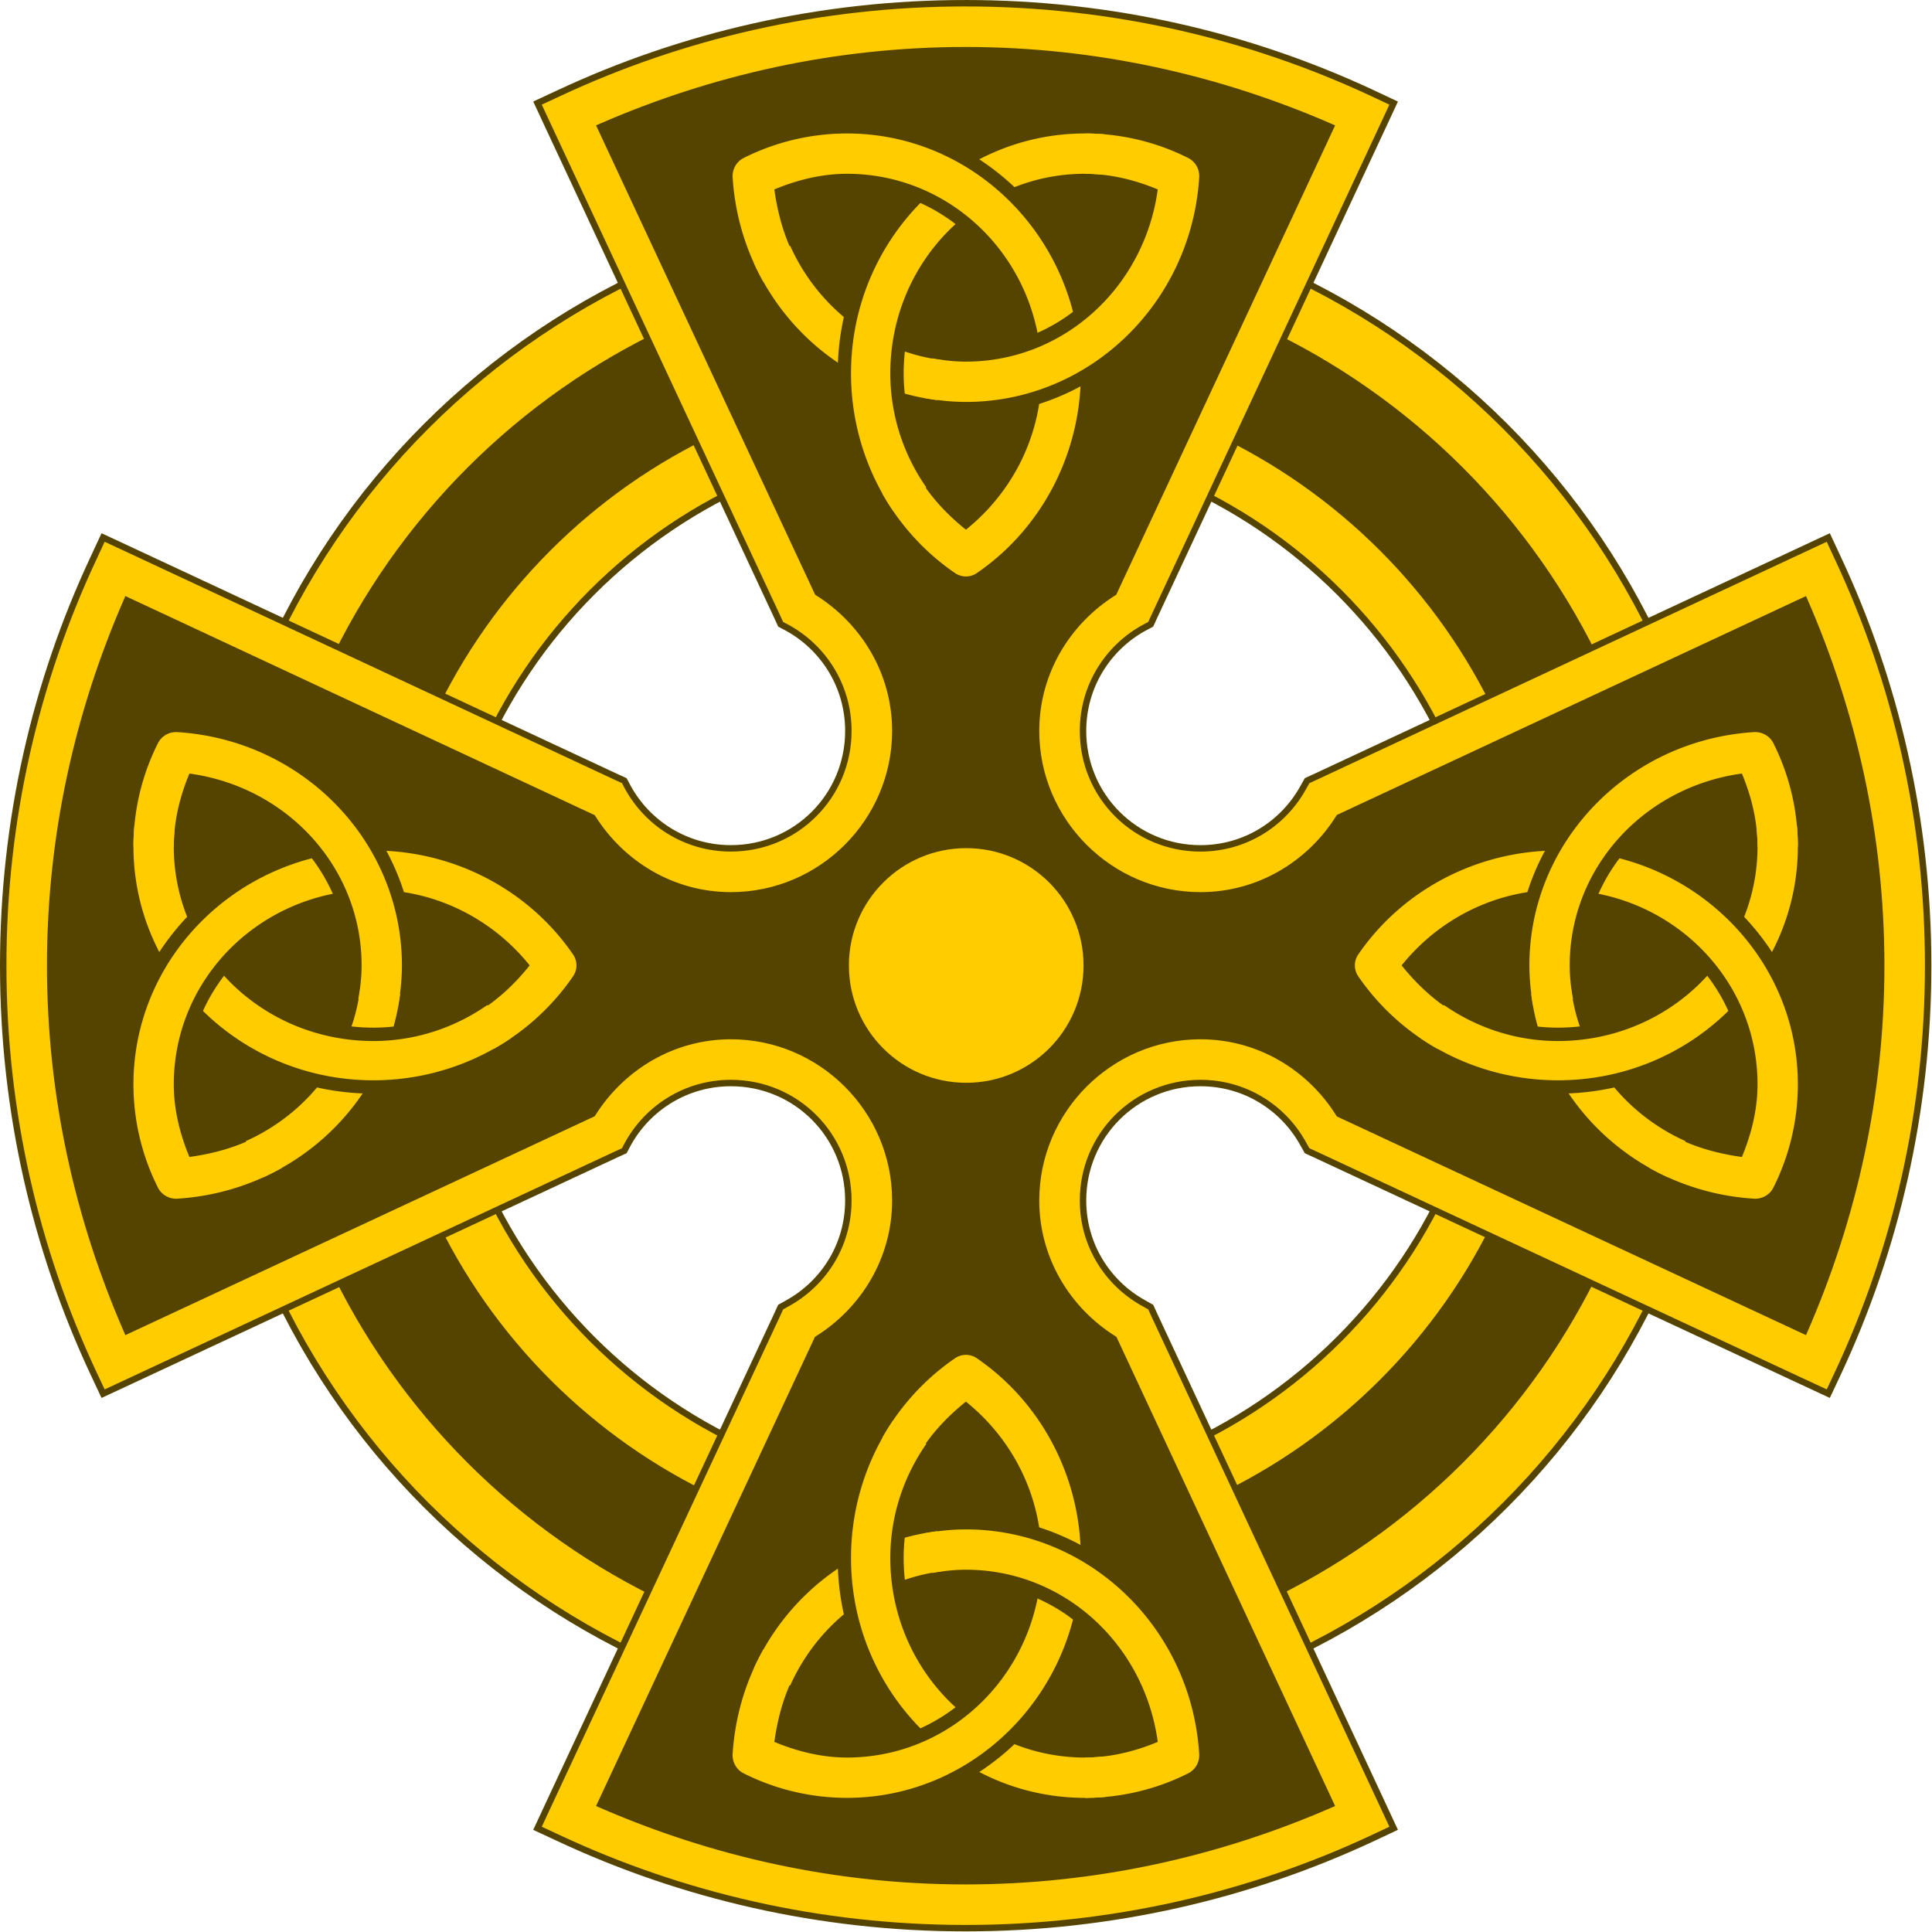 <?xml version="1.0" encoding="UTF-8" standalone="no"?>
<svg xmlns="http://www.w3.org/2000/svg"
   xmlns:dc="http://purl.org/dc/elements/1.1/"
   xmlns:cc="http://creativecommons.org/ns#"
   xmlns:rdf="http://www.w3.org/1999/02/22-rdf-syntax-ns#"
   xmlns:sodipodi="http://sodipodi.sourceforge.net/DTD/sodipodi-0.dtd"
   xmlns:inkscape="http://www.inkscape.org/namespaces/inkscape"
   xmlns:xlink="http://www.w3.org/1999/xlink"
   sodipodi:docname="Cruz Celta 02.svg"
   width="600" height="600" viewBox="0 0 208 208"
   sodipodi:author="Aqua78@email.cz"
   version="1.1"
   inkscape:version="0.48.2 r9819">
  <defs>
    <g id="Branch"
       transform="matrix(0.25,0,0,0.25,-405.334,474.646)"
       style="stroke:#000000;stroke-width:0;stroke-miterlimit:4;stroke-opacity:1;stroke-dasharray:none">
      <g
         transform="matrix(5.3,0,0,-5.3,-505,551.563)"
         style="fill:none;stroke:#000000;stroke-width:0;stroke-linejoin:round;stroke-miterlimit:4;stroke-opacity:1;stroke-dasharray:none">
        <title>Triquetra</title>
        <path
           style="fill:#554400;fill-opacity:1;stroke:#000000;stroke-width:0;stroke-miterlimit:4;stroke-opacity:1;stroke-dasharray:none;marker:none;visibility:visible;display:inline;overflow:visible"
           d="m 66.438,8.125 -0.656,7.656 c 1.696,0.148 3.331,0.548 4.938,1.094 C 68.8,26.709 60.282,34 50,34 49.136,34 48.264,33.949 47.406,33.844 l -0.938,7.625 c 1.168,0.143 2.354,0.219 3.531,0.219 15.192,0 27.85,-11.84 28.844,-27 A 3.85,3.85 0 0 0 76.688,10.969 C 73.473,9.384 70.007,8.437 66.438,8.125 z"/>
        <path
           style="fill:#ffcc00;fill-opacity:1;stroke:none;stroke-width:0;marker:none;visibility:visible;display:inline;overflow:visible"
           d="m 63.906,9.562 0,4.594 c 2.941,0 5.816,0.679 8.531,1.781 C 70.876,27.091 61.438,35.562 50,35.562 c -1.325,0 -2.633,-0.145 -3.938,-0.375 L 45.25,39.719 c 1.568,0.276 3.158,0.438 4.75,0.438 14.39,0 26.34,-11.203 27.281,-25.562 a 2.3,2.3 0 0 0 -1.25,-2.219 C 72.268,10.519 68.102,9.562 63.906,9.562 z"/>
        <path
           style="fill:#554400;fill-opacity:1;stroke:#000000;stroke-width:0;stroke-miterlimit:4;stroke-opacity:1;stroke-dasharray:none;marker:none;visibility:visible;display:inline;overflow:visible"
           d="M 36.094,8 C 31.66,8 27.289,9.008 23.312,10.969 A 3.85,3.85 0 0 0 21.156,14.688 C 21.391,18.263 22.298,21.752 23.812,25 l 6.969,-3.25 c -0.713,-1.528 -1.169,-3.135 -1.5,-4.781 2.199,-0.75 4.477,-1.281 6.812,-1.281 11.756,0 21.188,9.463 21.188,21.219 0,6.159 -2.777,11.847 -7.344,15.844 -1.255,-1.107 -2.411,-2.311 -3.375,-3.688 L 40.25,53.469 c 2.055,2.936 4.645,5.478 7.625,7.469 a 3.85,3.85 0 0 0 4.25,0 C 60.148,55.577 65,46.555 65,36.906 65,20.989 52.011,8 36.094,8 z"/>
        <path
           style="fill:#ffcc00;fill-opacity:1;stroke:none;stroke-width:0;marker:none;visibility:visible;display:inline;overflow:visible"
           d="m 36.094,9.562 c -4.196,0 -8.362,0.957 -12.125,2.812 a 2.3,2.3 0 0 0 -1.25,2.219 c 0.274,4.187 1.496,8.241 3.594,11.875 l 3.969,-2.281 c -1.463,-2.534 -2.282,-5.363 -2.688,-8.25 2.707,-1.095 5.569,-1.781 8.5,-1.781 12.594,0 22.75,10.156 22.75,22.75 0,7.031 -3.356,13.52 -8.844,17.812 -2.295,-1.794 -4.319,-3.906 -5.781,-6.438 l -4,2.312 c 2.098,3.633 5.011,6.732 8.5,9.062 a 2.3,2.3 0 0 0 2.562,0 C 58.875,54.582 63.438,46.039 63.438,36.906 63.438,21.827 51.173,9.562 36.094,9.562 z"/>
        <path
           style="fill:#554400;fill-opacity:1;stroke:#000000;stroke-width:0;stroke-miterlimit:4;stroke-opacity:1;stroke-dasharray:none;marker:none;visibility:visible;display:inline;overflow:visible"
           d="M 63.906,8 C 47.989,8 35,20.989 35,36.906 c 0,9.649 4.852,18.671 12.875,24.031 a 3.85,3.85 0 0 0 4.25,0 c 2.979,-1.991 5.57,-4.533 7.625,-7.469 L 53.438,49.062 c -0.964,1.376 -2.12,2.58 -3.375,3.688 -4.567,-3.996 -7.344,-9.685 -7.344,-15.844 0,-11.756 9.431,-21.219 21.188,-21.219 2.336,0 4.614,0.531 6.812,1.281 -0.331,1.646 -0.787,3.253 -1.5,4.781 L 76.188,25 c 1.514,-3.248 2.422,-6.737 2.656,-10.312 A 3.85,3.85 0 0 0 76.688,10.969 C 72.711,9.008 68.34,8 63.906,8 z"/>
        <path
           style="fill:#ffcc00;fill-opacity:1;stroke:none;stroke-width:0;marker:none;visibility:visible;display:inline;overflow:visible"
           d="m 63.906,9.562 c -15.08,0 -27.344,12.264 -27.344,27.344 0,9.133 4.562,17.676 12.156,22.75 a 2.3,2.3 0 0 0 2.562,0 c 3.488,-2.331 6.402,-5.429 8.5,-9.062 l -4,-2.312 C 54.319,50.813 52.295,52.924 50,54.719 44.512,50.426 41.156,43.937 41.156,36.906 c 0,-12.594 10.156,-22.75 22.75,-22.75 2.931,0 5.793,0.686 8.5,1.781 -0.406,2.887 -1.225,5.716 -2.688,8.25 l 3.969,2.281 c 2.098,-3.634 3.319,-7.688 3.594,-11.875 a 2.3,2.3 0 0 0 -1.25,-2.219 C 72.268,10.519 68.102,9.562 63.906,9.562 z"/>
        <path
           style="fill:#554400;fill-opacity:1;stroke:#000000;stroke-width:0;stroke-miterlimit:4;stroke-opacity:1;stroke-dasharray:none;marker:none;visibility:visible;display:inline;overflow:visible"
           d="m 33.562,8.125 c -3.57,0.312 -7.036,1.259 -10.25,2.844 a 3.85,3.85 0 0 0 -2.156,3.719 c 0.994,15.16 13.652,27 28.844,27 1.177,0 2.363,-0.075 3.531,-0.219 l -0.938,-7.625 C 51.736,33.949 50.864,34 50,34 39.718,34 31.2,26.709 29.281,16.875 c 1.606,-0.546 3.241,-0.945 4.938,-1.094 L 33.562,8.125 z"/>
        <path
           style="fill:#ffcc00;fill-opacity:1;stroke:none;stroke-width:0;marker:none;visibility:visible;display:inline;overflow:visible"
           d="m 36.094,9.562 c -4.196,0 -8.362,0.957 -12.125,2.812 a 2.3,2.3 0 0 0 -1.25,2.219 C 23.66,28.953 35.61,40.156 50,40.156 c 1.592,0 3.182,-0.161 4.75,-0.438 L 53.938,35.188 c -1.305,0.23 -2.613,0.375 -3.938,0.375 -11.438,0 -20.876,-8.471 -22.438,-19.625 2.715,-1.103 5.591,-1.781 8.531,-1.781 l 0,-4.594 z"/>
      </g>
    </g>
  </defs>
  <g
     style="stroke:#000000;stroke-width:0;stroke-miterlimit:4;stroke-opacity:1;stroke-dasharray:none"
     transform="matrix(0.729,0,0,0.729,0.094,0.094)">
    <path
       d="m 142.482,29.815 c -62.224,0 -112.667,50.443 -112.667,112.667 0,62.224 50.443,112.667 112.667,112.667 62.224,0 112.667,-50.443 112.667,-112.667 0,-62.224 -50.443,-112.667 -112.667,-112.667 z m 0,34.667 c 43.078,0 78,34.922 78,78 0,43.078 -34.922,78 -78,78 -43.078,0 -78,-34.922 -78,-78 0,-43.078 34.922,-78 78,-78 z"
       style="fill:#ffcc00;fill-opacity:1;fill-rule:nonzero;stroke:#554400;stroke-width:0.951;stroke-miterlimit:4;stroke-opacity:1;stroke-dasharray:none" />
    <path
       transform="scale(0.693,0.693)"
       d="m 205.5,5.5 c -30.208,0 -58.855,6.697 -84.531,18.688 L 142.125,69.531 C 110.222,84.429 84.429,110.222 69.531,142.125 L 24.188,120.969 C 12.197,146.645 5.5,175.292 5.5,205.5 c 0,30.208 6.697,58.855 18.688,84.531 L 69.531,268.875 c 14.897,31.903 40.691,57.696 72.594,72.594 L 120.969,386.812 C 146.645,398.803 175.292,405.5 205.5,405.5 c 30.208,0 58.855,-6.697 84.531,-18.688 L 268.875,341.469 c 31.903,-14.897 57.696,-40.691 72.594,-72.594 l 45.344,21.156 C 398.803,264.355 405.5,235.708 405.5,205.5 c 0,-30.208 -6.697,-58.855 -18.688,-84.531 L 341.469,142.125 C 326.571,110.222 300.778,84.429 268.875,69.531 L 290.031,24.188 C 264.355,12.197 235.708,5.5 205.5,5.5 z m -52.812,86.688 17.25,37 c 9.284,5.1 15.562,14.972 15.562,26.312 0,16.569 -13.431,30 -30,30 -11.341,0 -21.212,-6.278 -26.312,-15.562 l -37,-17.25 c 12.415,-26.589 33.911,-48.085 60.5,-60.5 z m 105.625,0 c 26.587,12.414 48.085,33.913 60.5,60.5 l -37,17.25 C 276.712,179.222 266.841,185.5 255.5,185.5 c -16.569,0 -30,-13.431 -30,-30 0,-11.341 6.278,-21.212 15.562,-26.312 l 17.25,-37 z M 155.5,225.5 c 16.569,0 30,13.431 30,30 0,11.341 -6.278,21.212 -15.562,26.312 l -17.25,37 c -26.587,-12.415 -48.086,-33.913 -60.5,-60.5 l 37,-17.25 C 134.288,231.778 144.159,225.5 155.5,225.5 z m 100,0 c 11.341,0 21.212,6.278 26.312,15.562 l 37,17.25 c -12.414,26.585 -33.915,48.086 -60.5,60.5 l -17.25,-37 C 231.778,276.712 225.5,266.841 225.5,255.5 c 0,-16.569 13.431,-30 30,-30 z"
       style="fill:#554400;fill-opacity:1;fill-rule:nonzero;stroke:none"/>
    <g
       transform="translate(-378.974,9.162)"
       style="stroke:#000000;stroke-width:0;stroke-miterlimit:4;stroke-opacity:1;stroke-dasharray:none">
      <g
         transform="matrix(0,0.953,0.978,0,57.686,576.745)"
         style="stroke:#000000;stroke-width:0;stroke-miterlimit:4;stroke-opacity:1;stroke-dasharray:none">
        <use xlink:href="#Branch"/>
      </g>
      <g
         transform="matrix(-1,0,0,-1,831.492,245.018)"
         style="stroke:#000000;stroke-width:0;stroke-miterlimit:4;stroke-opacity:1;stroke-dasharray:none">
        <g
           transform="matrix(0.953,0,0,-0.978,753.46,575.468)"
           style="stroke:#000000;stroke-width:0;stroke-miterlimit:4;stroke-opacity:1;stroke-dasharray:none">
          <use xlink:href="#Branch"/>
        </g>
      </g>
      <g
         transform="matrix(0,1,1,0,409.758,-176.715)"
         style="stroke:#000000;stroke-width:0;stroke-miterlimit:4;stroke-opacity:1;stroke-dasharray:none">
        <g
           transform="matrix(0.953,0,0,-0.978,753.46,575.468)"
           style="stroke:#000000;stroke-width:0;stroke-miterlimit:4;stroke-opacity:1;stroke-dasharray:none">
          <use xlink:href="#Branch"/>
        </g>
      </g>
      <g
         transform="matrix(-1,0,0,1,831.492,21.623)"
         style="stroke:#000000;stroke-width:0;stroke-miterlimit:4;stroke-opacity:1;stroke-dasharray:none">
        <g
           transform="matrix(0.953,0,0,-0.978,753.46,575.468)"
           style="stroke:#000000;stroke-width:0;stroke-miterlimit:4;stroke-opacity:1;stroke-dasharray:none">
          <use xlink:href="#Branch"/>
        </g>
      </g>
    </g>
    <path
       d="m 142.472,0.347 c -21.457,0 -41.813,4.759 -60.063,13.281 l -3.156,1.469 1.469,3.156 33.969,72.781 0.469,1.031 1,0.531 c 5.361,2.945 9,8.635 9,15.219 0,9.614 -7.73,17.344 -17.344,17.344 -6.584,0 -12.274,-3.639 -15.219,-9 l -0.531,-1 -1.031,-0.469 -72.781,-33.969 -3.156,-1.469 -1.469,3.156 C 5.106,100.658 0.347,121.015 0.347,142.472 c 0,21.457 4.759,41.844 13.281,60.094 l 1.469,3.125 3.156,-1.469 72.781,-33.938 1.031,-0.469 0.531,-1 c 2.945,-5.361 8.635,-9 15.219,-9 9.614,0 17.344,7.73 17.344,17.344 0,6.584 -3.639,12.243 -9,15.188 l -1,0.562 -0.469,1.031 -33.969,72.781 -1.469,3.156 3.156,1.469 c 18.249,8.522 38.606,13.281 60.063,13.281 21.457,0 41.844,-4.759 60.094,-13.281 l 3.125,-1.469 -1.469,-3.156 -33.938,-72.781 -0.469,-1.031 -1,-0.562 c -5.361,-2.945 -9,-8.604 -9,-15.188 0,-9.614 7.73,-17.344 17.344,-17.344 6.584,0 12.243,3.639 15.188,9 l 0.562,1 1.031,0.469 72.781,33.938 3.156,1.469 1.469,-3.125 c 8.522,-18.249 13.281,-38.637 13.281,-60.094 0,-21.457 -4.759,-41.813 -13.281,-60.063 l -1.469,-3.156 -3.156,1.469 -72.781,33.969 -1.031,0.469 -0.562,1 c -2.945,5.361 -8.604,9 -15.188,9 -9.614,0 -17.344,-7.73 -17.344,-17.344 0,-6.584 3.639,-12.274 9,-15.219 l 1,-0.531 0.469,-1.031 33.938,-72.781 1.469,-3.156 -3.125,-1.469 C 184.316,5.106 163.928,0.347 142.472,0.347 z m 0,6.938 c 19.204,0 37.403,4.133 53.938,11.344 l -32.062,68.75 c -6.837,4.297 -11.469,11.8 -11.469,20.438 0,13.361 10.92,24.281 24.281,24.281 8.653,0 16.176,-4.642 20.469,-11.5 l 68.719,-32.063 c 7.218,16.542 11.344,34.723 11.344,53.938 0,19.204 -4.133,37.403 -11.344,53.938 l -68.719,-32.031 c -4.292,-6.858 -11.815,-11.5 -20.469,-11.5 -13.361,0 -24.281,10.92 -24.281,24.281 0,8.653 4.642,16.176 11.5,20.469 l 32.031,68.719 c -16.535,7.21 -34.733,11.344 -53.938,11.344 -19.215,0 -37.396,-4.126 -53.938,-11.344 l 32.063,-68.719 c 6.858,-4.292 11.5,-11.815 11.5,-20.469 0,-13.361 -10.92,-24.281 -24.281,-24.281 -8.638,0 -16.141,4.632 -20.438,11.469 l -68.75,32.062 C 11.418,179.875 7.284,161.676 7.284,142.472 c 0,-19.215 4.126,-37.396 11.344,-53.938 l 68.75,32.094 c 4.297,6.837 11.8,11.469 20.438,11.469 13.361,0 24.281,-10.92 24.281,-24.281 0,-8.638 -4.632,-16.141 -11.469,-20.438 l -32.094,-68.75 C 105.076,11.41 123.257,7.284 142.472,7.284 z"
       style="fill:#ffcc00;fill-opacity:1;stroke:#554400;stroke-width:0.951;stroke-miterlimit:4;stroke-opacity:1;stroke-dasharray:none;marker:none;visibility:visible;display:inline;overflow:visible" />
    <path
       transform="matrix(0.462,0,0,0.462,316.109,83.04)"
       d="m -338.136,128.602 c 0,20.711 -16.789,37.5 -37.5,37.5 -20.711,0 -37.5,-16.789 -37.5,-37.5 0,-20.711 16.789,-37.5 37.5,-37.5 20.711,0 37.5,16.789 37.5,37.5 z"
       sodipodi:ry="37.5"
       sodipodi:rx="37.5"
       sodipodi:cy="128.6017"
       sodipodi:cx="-375.63559"
       style="fill:#ffcc00;fill-opacity:1;fill-rule:nonzero;stroke:none"
       sodipodi:type="arc" />
  </g>
</svg>
